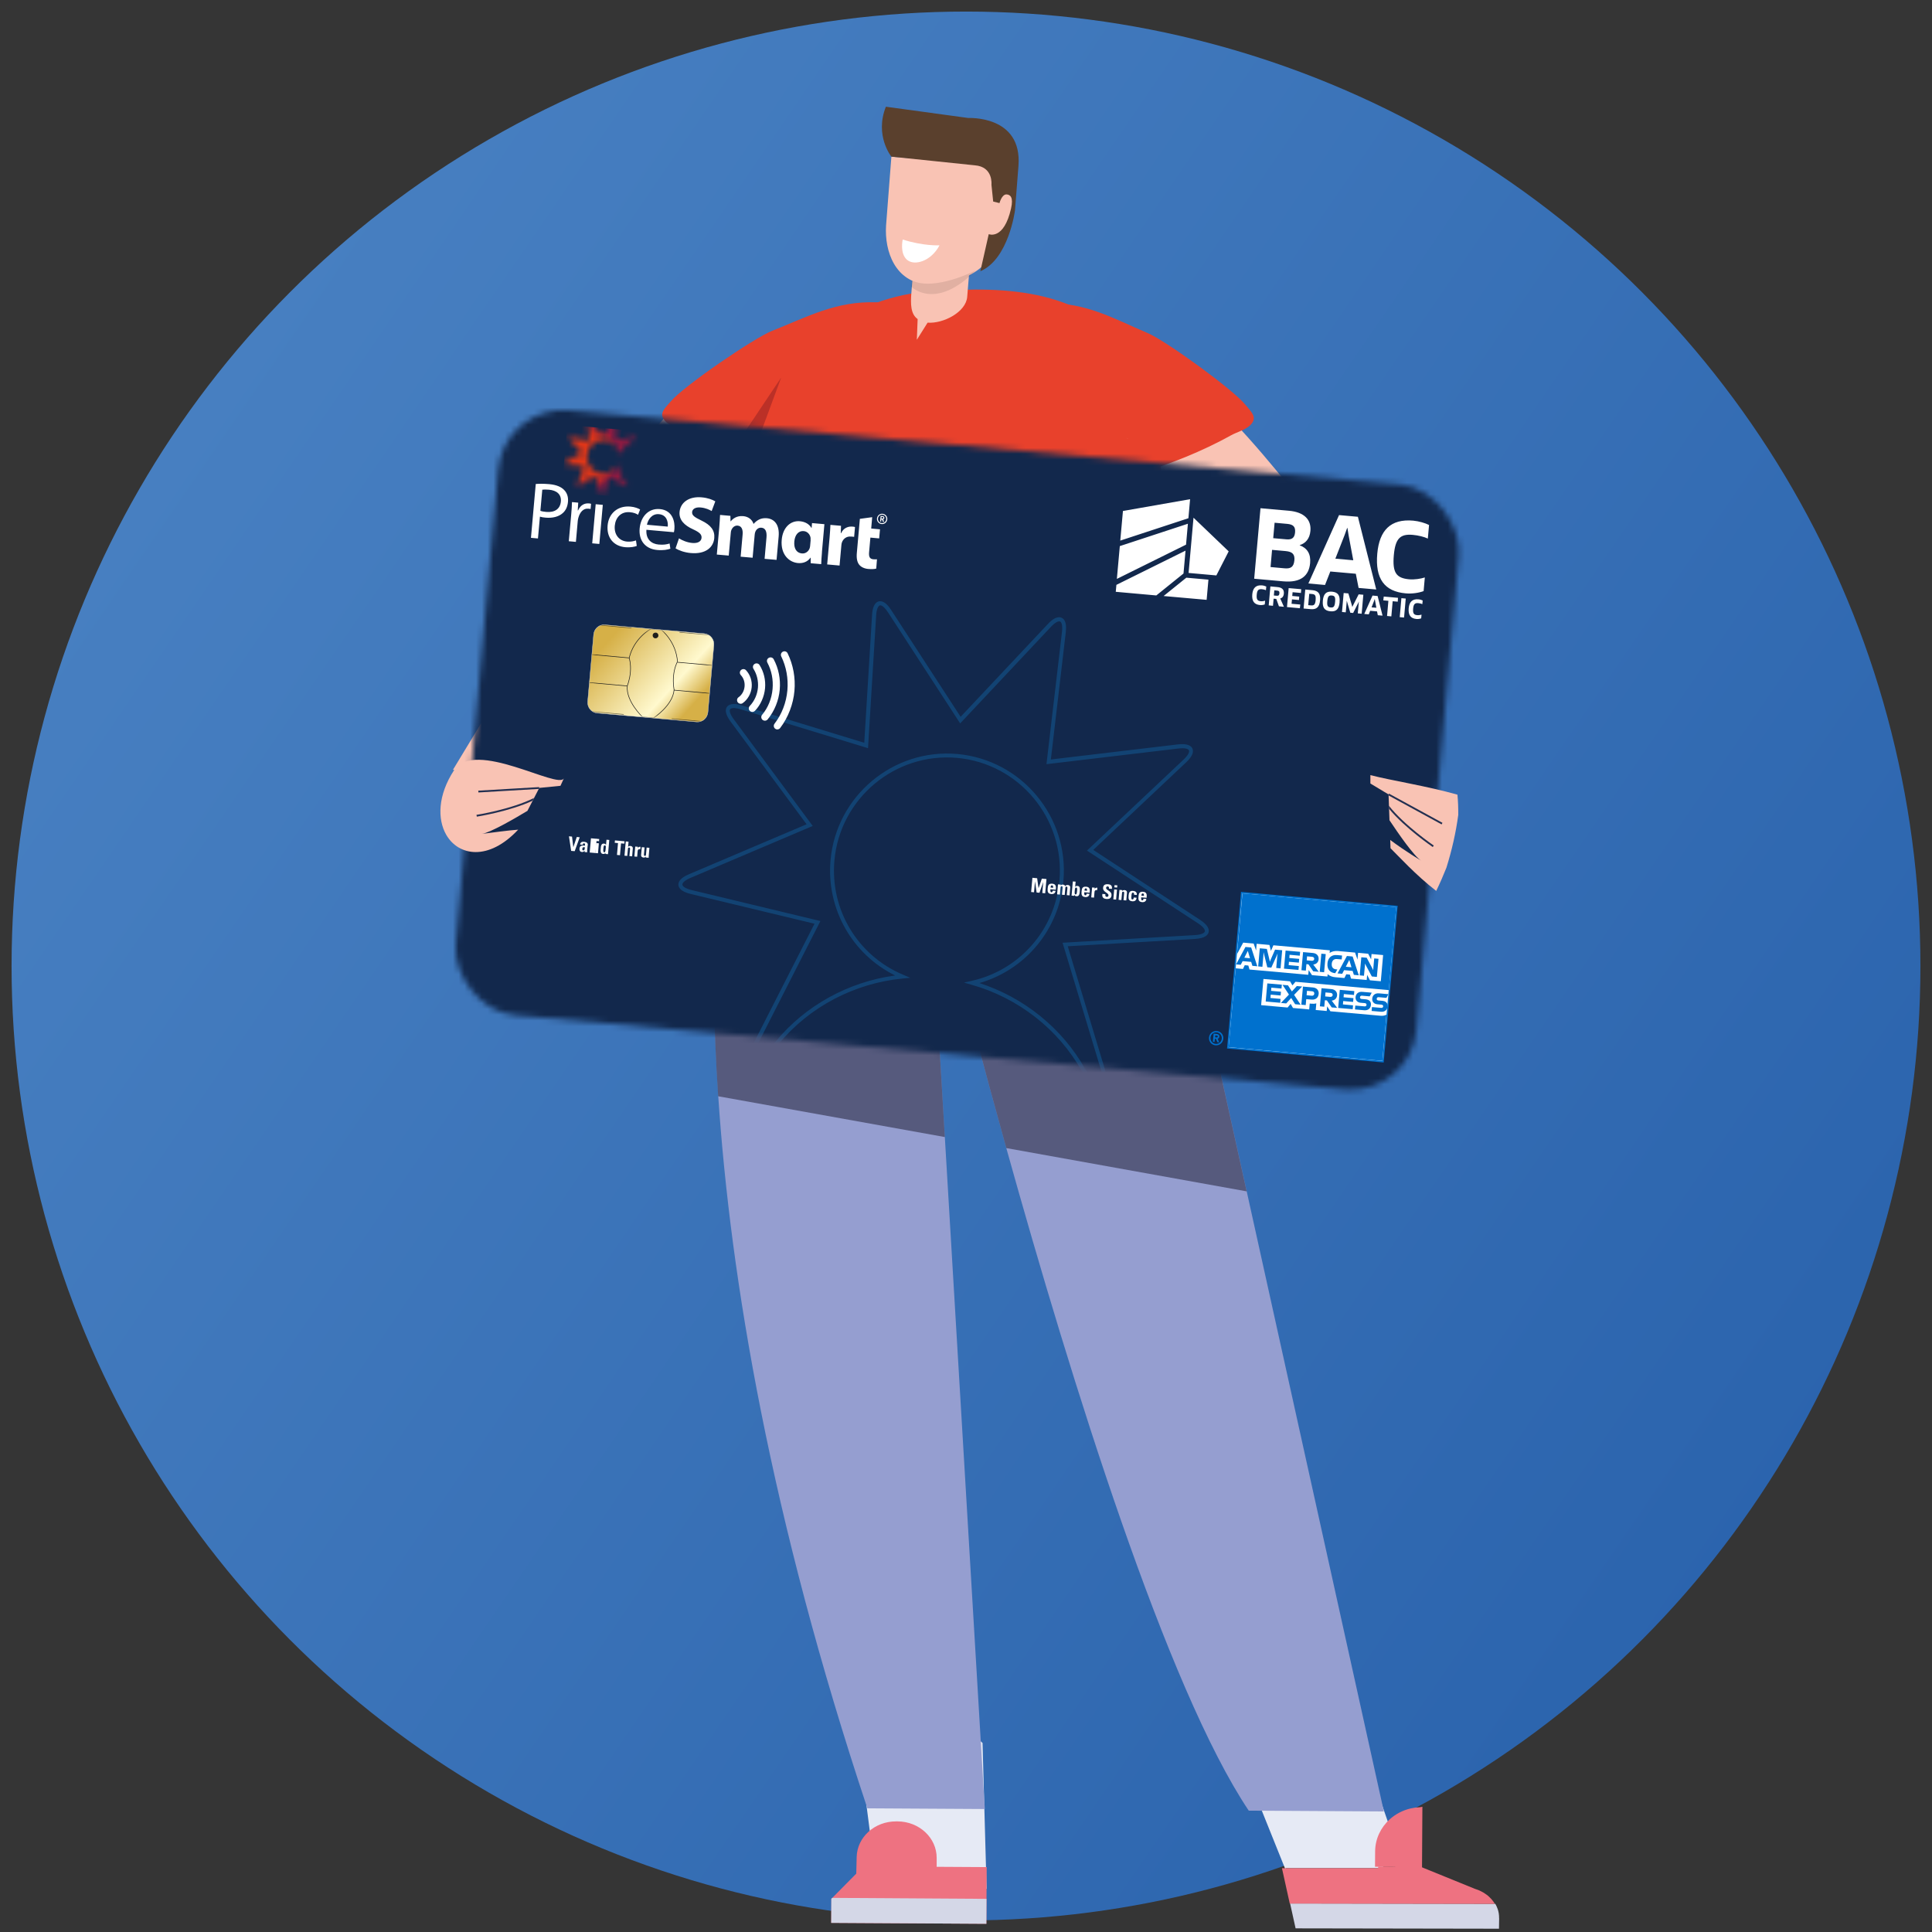 <?xml version="1.0" encoding="UTF-8" standalone="no"?>
<svg xmlns="http://www.w3.org/2000/svg" xmlns:xlink="http://www.w3.org/1999/xlink" height="334" version="1.1" viewBox="0 0 334 334" width="334">
      
  <rect x="0" y="0" width="334" height="334" fill="#333333" stroke="none"/>
      
  <title>Beneficios - TC NI</title>
      
  <defs>
            
    <linearGradient id="linearGradient-1" x1="100%" x2="0%" y1="82.052%" y2="13.57%">
                  
      <stop offset="0%" stop-color="#2962AC"/>
                  
      <stop offset="100%" stop-color="#4A82C3"/>
              
    </linearGradient>
            
    <rect height="104.98" id="path-2" rx="11.3" width="166.73" x="4.336" y="7.203"/>
            
    <path d="M9.213,0.54 L6.993,2.91 L5.223,0.19 C5.143,0.07 5.063,0 5.003,0 C4.913,0 4.853,0.09 4.843,0.29 L4.643,3.55 L1.523,2.6 C1.183,2.5 1.083,2.64 1.293,2.92 L3.233,5.54 L0.233,6.81 C-0.087,6.95 -0.077,7.12 0.263,7.21 L3.423,7.97 C3.423,7.97 1.953,10.85 1.943,10.87 C1.693,11.35 2.213,11.22 2.423,10.97 C3.193,10.04 4.343,9.45 5.543,9.33 C4.423,8.86 3.683,7.7 3.803,6.43 C3.943,4.85 5.343,3.68 6.913,3.82 C8.493,3.96 9.653,5.36 9.513,6.94 C9.403,8.22 8.473,9.22 7.283,9.49 C8.443,9.82 9.473,10.61 10.063,11.66 C10.223,11.94 10.703,12.17 10.553,11.65 C10.553,11.63 9.613,8.53 9.613,8.53 L12.853,8.34 C13.203,8.32 13.253,8.15 12.953,7.96 L10.233,6.18 L12.603,3.95 C12.853,3.71 12.783,3.55 12.433,3.59 L9.193,3.97 L9.573,0.73 C9.593,0.53 9.553,0.42 9.463,0.41 C9.403,0.41 9.313,0.45 9.213,0.56" id="path-4"/>
            
    <radialGradient cx="55.653%" cy="23.536%" fx="55.653%" fy="23.536%" gradientTransform="translate(0.557,0.235),scale(1,0.866),rotate(-90),translate(-0.557,-0.235)" id="radialGradient-6" r="52.847%">
                  
      <stop offset="0%" stop-color="#E53716"/>
                  
      <stop offset="0%" stop-color="#E53716"/>
                  
      <stop offset="43%" stop-color="#E23617"/>
                  
      <stop offset="61%" stop-color="#DB331A"/>
                  
      <stop offset="74%" stop-color="#CF2E21"/>
                  
      <stop offset="85%" stop-color="#BD262B"/>
                  
      <stop offset="95%" stop-color="#A71D37"/>
                  
      <stop offset="100%" stop-color="#99183F"/>
                  
      <stop offset="100%" stop-color="#9A1940"/>
              
    </radialGradient>
            
    <linearGradient id="linearGradient-7" x1="87.384%" x2="11.944%" y1="75.897%" y2="23.53%">
                  
      <stop offset="0%" stop-color="#D6B047"/>
                  
      <stop offset="26%" stop-color="#FFF9CE"/>
                  
      <stop offset="100%" stop-color="#D6B047"/>
              
    </linearGradient>
            
    <path d="M20.788,15.117 C20.698,16.127 19.818,16.877 18.828,16.787 L1.638,15.257 C0.648,15.167 -0.082,14.277 0.008,13.267 L1.038,1.677 C1.128,0.667 2.008,-0.083 2.998,0.007 L20.188,1.537 C21.178,1.627 21.908,2.517 21.818,3.527 L20.788,15.117 Z" id="path-8"/>
        
  </defs>
      
  <g fill="none" fill-rule="evenodd" id="Page-1" stroke="none" stroke-width="1">
            
    <g id="Characters-of-Benefits-v2" transform="translate(-1413, -801)">
                  
      <g id="Beneficios---TC-NI" transform="translate(1413, 801)">
                        
        <rect fill="#FFFFFF" height="334" id="Rectangle-Copy-13" opacity="0.01" width="334" x="0" y="0"/>
                        
        <circle cx="167" cy="167" fill="url(#linearGradient-1)" fill-rule="nonzero" id="Oval" r="165"/>
                        
        <path d="M149.05,72.09 C149.01,72.37 148.97,72.65 148.92,72.93 C148.16,77.05 146.05,80.81 143.92,84.45 C135.27,99.21 118.43,109.21 101.27,109.91 C100.04,109.96 98.72,109.94 97.71,109.24 C95.53,107.72 96.23,104.37 97.24,101.91 C103.91,85.76 118.56,59.31 139.11,58.68 C141.01,58.62 142.93,59.1 144.52,60.16 C148.27,62.65 149.69,67.66 149.07,72.1 L149.05,72.09 Z" fill="#F9C3B4" fill-rule="nonzero" id="Path"/>
                        
        <path d="M133.53,57.18 C139.67,54.73 144.55,52.03 151.5,52.26 C152.14,52.28 152.81,52.33 153.36,52.6 C157.63,54.73 151.08,64.29 149.26,66.94 C146.04,71.63 142.03,75.9 138.5,80.42 C138.05,81 137.53,81.62 136.76,81.79 C136.16,81.92 135.55,81.75 134.99,81.57 C129.22,79.76 123.62,77.55 118.48,74.68 C117.38,74.07 115.77,73.67 114.95,72.75 C113.8,71.45 114.99,70.55 115.98,69.37 C118.16,66.78 130.28,58.47 133.53,57.17 L133.53,57.18 Z" fill="#E8412C" fill-rule="nonzero" id="Path"/>
                        
        <path d="M236.72,113.45 C236.66,114.23 236.54,115.07 236.03,115.66 C235.09,116.75 233.36,116.53 231.99,116.13 C227.41,114.79 223.2,112.42 219.14,109.91 C209.35,103.85 197.82,97.77 190.43,88.81 C190.43,88.81 190.43,88.81 190.43,88.81 C189.66,87.88 188.94,86.92 188.27,85.92 L188.27,85.92 C185.62,81.98 183.76,77.5 183.12,72.3 C182.57,67.85 184,62.86 187.69,60.42 C193.26,56.7 201.06,61.43 208.08,67.81 C208.15,67.88 208.22,67.94 208.29,68.01 C208.78,68.46 209.26,68.91 209.74,69.37 C214.01,73.46 217.88,77.99 220.64,81.32 C221.05,81.81 221.43,82.28 221.79,82.72 C222.31,83.35 222.77,83.92 223.17,84.4 C223.96,85.36 224.76,86.33 225.54,87.32 C225.9,87.77 226.26,88.23 226.62,88.69 C227.44,89.75 228.25,90.83 229.03,91.92 C233.68,98.47 237.28,105.64 236.72,113.46 L236.72,113.45 Z" fill="#F9C3B4" fill-rule="nonzero" id="Path"/>
                        
        <path d="M143.96,102.22 C145.04,102.44 146.14,102.59 147.19,102.7 C153.38,103.34 159.64,103.75 165.8,103.34 C167.02,103.26 168.25,103.15 169.47,102.99 C172.12,102.66 176.16,102.05 179.88,100.91 C179.2,95.95 175.89,91.51 171.56,88.95 C167.1,86.31 161.69,85.53 156.55,86.15 C154.19,86.44 151.77,87.04 149.92,88.54 C147.06,90.86 145.39,98.13 143.96,102.23 L143.96,102.22 Z" fill="#36324C" fill-rule="nonzero" id="Path"/>
                        
        <path d="M199.61,71.33 C199.01,67.92 198.02,64.64 196.12,61.65 C192.63,56.19 186.64,52.79 180.43,51.28 C174.22,49.77 167.75,49.94 161.38,50.32 C146.94,51.17 136.32,60.25 130.44,73.23 C127.48,79.75 125.94,86.71 124.8,93.75 C123.74,100.32 122.31,105.77 122.86,112.68 C123.09,115.55 123.56,118.59 125.45,120.76 C127.66,123.31 131.25,124.06 134.59,124.58 C155.49,127.83 176.99,127.9 197.91,124.88 C199.38,124.67 200.95,124.39 202.03,123.35 C203.34,122.09 203.57,120.08 203.68,118.24 C204.3,107.8 203.33,97.28 201.45,87.02 C200.52,81.94 200.51,76.5 199.6,71.34 L199.61,71.33 Z" fill="#E8412C" fill-rule="nonzero" id="Path"/>
                        
        <path d="M198.38,57.57 C192.44,55.04 187.73,52.28 180.97,52.43 C180.34,52.44 179.69,52.48 179.16,52.75 C174.98,54.83 181.23,64.47 182.97,67.14 C186.05,71.87 189.89,76.19 193.27,80.75 C193.7,81.33 194.2,81.96 194.94,82.14 C195.52,82.28 196.11,82.12 196.67,81.95 C202.3,80.21 207.78,78.06 212.81,75.26 C213.89,74.66 215.46,74.29 216.27,73.37 C217.41,72.08 216.27,71.17 215.31,69.98 C213.22,67.37 201.54,58.9 198.39,57.57 L198.38,57.57 Z" fill="#E8412C" fill-rule="nonzero" id="Path"/>
                        
        <path d="M194.73,75.71 C194.83,75.74 194.93,75.79 195.03,75.82 C194.99,75.82 194.96,75.81 194.93,75.8 C194.86,75.77 194.8,75.74 194.74,75.71 L194.73,75.71 Z" fill="#F9C3B4" fill-rule="nonzero" id="Path"/>
                        
        <path d="M233.5,296.38 L211.82,297.29 L222.91,324.9 C222.91,324.9 222.98,324.92 223.02,324.93 L222.26,322.96 L238.92,322.96 C239.07,322.76 239.23,322.57 239.4,322.38 L239.48,318.54 C239.5,317.67 241.26,321.93 242.27,321.7 L233.51,296.38 L233.5,296.38 Z" fill="#E6EAF5" fill-rule="nonzero" id="Path"/>
                        
        <path d="M259.16,331.62 C259.16,331.49 259.16,331.36 259.15,331.23 C259.15,331.19 259.15,331.15 259.14,331.11 C259.14,331.02 259.12,330.93 259.11,330.84 C259.11,330.8 259.1,330.76 259.09,330.71 C259.07,330.62 259.05,330.52 259.03,330.43 C259.03,330.4 259.02,330.37 259.01,330.34 C258.98,330.22 258.94,330.1 258.9,329.99 C258.89,329.95 258.87,329.91 258.85,329.87 C258.82,329.79 258.79,329.72 258.76,329.64 C258.74,329.59 258.71,329.54 258.69,329.49 C258.66,329.43 258.63,329.37 258.6,329.31 C258.57,329.26 258.54,329.2 258.51,329.15 C258.51,329.15 258.51,329.14 258.5,329.13 L223.03,329.07 L223.98,333.37 L259.14,333.43 L259.17,331.61 L259.16,331.62 Z" fill="#D4D7E7" fill-rule="nonzero" id="Path"/>
                        
        <path d="M237.81,322.96 L238.25,322.96 C238.25,322.96 238.25,322.69 238.25,322.69 L245.64,322.74 L254.98,326.54 C255.16,326.59 255.33,326.66 255.5,326.72 C255.56,326.74 255.61,326.77 255.67,326.79 C255.78,326.84 255.89,326.88 255.99,326.94 C256.05,326.97 256.11,327 256.17,327.03 C256.27,327.08 256.37,327.14 256.46,327.19 C256.51,327.22 256.57,327.25 256.62,327.29 C256.73,327.36 256.84,327.44 256.95,327.52 C256.98,327.54 257.01,327.56 257.04,327.58 C257.18,327.68 257.31,327.79 257.43,327.91 C257.45,327.93 257.47,327.95 257.49,327.97 C257.59,328.07 257.69,328.17 257.79,328.27 C257.82,328.3 257.85,328.33 257.87,328.36 C257.96,328.46 258.04,328.56 258.11,328.66 C258.13,328.69 258.16,328.72 258.18,328.75 C258.26,328.86 258.34,328.98 258.41,329.1 C258.41,329.11 258.43,329.13 258.44,329.14 L222.97,329.08 L222.97,329.08 L221.62,322.97 L221.95,322.97 C221.95,322.97 237.77,322.97 237.77,322.97 L237.81,322.96 Z" fill="#EE7281" fill-rule="nonzero" id="Path"/>
                        
        <path d="M245.89,312.35 C245.89,312.35 245.68,312.42 245.44,312.43 C244.9,312.45 244.38,312.52 243.87,312.64 C242.49,312.96 241.25,313.62 240.25,314.52 C238.71,315.92 237.75,317.88 237.73,320.04 L237.71,322.72 L241.21,322.74 L240.26,325.34 L245.82,325.37 L245.9,312.32 L245.9,312.35 L245.89,312.35 Z" fill="#EE7281" fill-rule="nonzero" id="Path"/>
                        
        <polygon fill="#E6EAF5" fill-rule="nonzero" id="Path" points="145.64 279.84 151.71 326.97 170.56 326.52 169.86 301.32"/>
                        
        <path d="M170.58,322.79 L170.52,332.58 L143.7,332.42 L143.73,328.26 L143.89,328.1 L148.03,323.91 L148.1,321.02 C148.19,317.59 151.22,314.86 154.92,314.88 L155.18,314.88 C158.93,314.9 161.95,317.74 161.93,321.21 L161.93,322.73 C161.93,322.73 170.58,322.78 170.58,322.78 L170.58,322.79 Z" fill="#EE7281" fill-rule="nonzero" id="Path"/>
                        
        <polygon fill="#D4D7E7" fill-rule="nonzero" id="Path" points="170.54 328.27 170.52 332.58 143.7 332.42 143.72 328.26 143.88 328.1"/>
                        
        <path d="M239.22,313.16 L215.88,313.02 C201.75,291.92 185.28,239.06 173.97,198.49 C165.83,169.28 160.36,146.45 160.36,146.45 L163.34,196.57 L170.25,312.74 L149.95,312.62 C133.17,262.2 126.28,221.07 124.17,189.53 C122.54,165.32 123.73,146.76 125.41,133.97 L188.52,127.94 L200.77,139.24 L215.53,205.97 L239.24,313.17 L239.22,313.16 Z" fill="#959ED0" fill-rule="nonzero" id="Path"/>
                        
        <polygon fill="#36324C" fill-rule="nonzero" id="Path" points="160.36 146.45 168.84 134.79 168.58 178.64"/>
                        
        <g fill="#181629" fill-rule="nonzero" id="Group" opacity="0.5" transform="translate(123.384, 127.93)">
                              
          <path d="M50.586,70.56 C42.446,41.35 36.976,18.52 36.976,18.52 L39.956,68.64 L0.776,61.59 C-0.854,37.38 0.336,18.82 2.016,6.03 L65.126,0 L77.376,11.3 L92.136,78.03 L50.596,70.55 L50.586,70.56 Z" id="Path"/>
                          
        </g>
                        
        <polygon fill="#BB3027" fill-rule="nonzero" id="Path" points="126.27 78.4 135.05 65.27 124.76 93.12"/>
                        
        <path d="M154.11,27.1 L175.22,28.73 L175.16,35.94 C173.15,46.63 165.67,49.58 160.23,49.16 C154.8,48.74 152.89,43.52 153.18,38.99 L154.1,27.1 L154.11,27.1 Z" fill="#F9C3B4" fill-rule="nonzero" id="Path"/>
                        
        <path d="M158.27,41.73 L167.93,42.48 L167.21,51.31 C167,53.98 163.02,55.99 160.36,55.78 L158.5,58.74 L158.64,55.16 C157.42,54.29 157.4,52.57 157.56,50.57 L158.28,41.74 L158.27,41.73 Z" fill="#F9C3B4" fill-rule="nonzero" id="Path"/>
                        
        <path d="M167.34,20.4 C167.34,20.4 176.75,19.86 176.07,28.66 L175.47,36.36 C175.47,36.36 174.39,44.8 169.48,46.89 L170.93,40.48 C170.93,40.48 173.54,41.59 174.79,36.03 C175.23,34.08 174.65,33.66 174.03,33.61 C173.19,33.55 172.79,35.11 172.79,35.11 L171.7,34.84 L171.4,31.94 C171.4,31.94 171.75,28.83 168.53,28.58 L154.1,27.08 C154.1,27.08 151.16,23.45 153.15,18.45 L167.33,20.39 L167.34,20.4 Z" fill="#5A402D" fill-rule="nonzero" id="Path"/>
                        
        <path d="M168.67,46.76 C161.68,53.84 157.53,49.55 157.53,49.55 L157.66,48.5 C161.64,50.38 168.66,46.76 168.66,46.76 L168.67,46.76 Z" fill="#010101" fill-rule="nonzero" id="Path" opacity="0.1"/>
                        
        <path d="M162.42,42.41 C162.42,42.41 159.68,42.57 156.06,41.41 C156.06,41.41 155.51,43.8 156.81,44.92 C158.12,46.03 161,45.13 162.42,42.41 Z" fill="#FFFFFF" fill-rule="nonzero" id="Path"/>
                        
        <polygon fill="#F9C3B4" fill-rule="nonzero" id="Path" points="78.3 133.09 86.32 119.85 84.55 133.33"/>
                        
        <g id="Clipped" transform="translate(77.785, 69.934)">
                              
          <mask fill="white" id="mask-3">
                                    
            <use transform="translate(87.701, 59.693) rotate(5.1) translate(-87.701, -59.693) " xlink:href="#path-2"/>
                                
          </mask>
                              
          <g id="Rectangle" transform="translate(87.701, 59.693) rotate(5.1) translate(-87.701, -59.693) "/>
                              
          <g id="Group" mask="url(#mask-3)">
                                    
            <g transform="translate(-2.857, -2.979)">
                                          
              <rect fill="#12284C" fill-rule="nonzero" height="172.1" id="Rectangle" stroke="none" transform="translate(90.627, 62.745) rotate(-84.9) translate(-90.627, -62.745) " width="110.63" x="35.312" y="-23.305"/>
                                          
              <rect fill="none" height="26.69" id="Rectangle" stroke="#0071CE" stroke-width="0.5" transform="translate(151.951, 101.978) rotate(5.1) translate(-151.951, -101.978) " width="26.69" x="138.606" y="88.633"/>
                                          
              <g fill="none" fill-rule="evenodd" id="PANTONE" stroke="none" stroke-width="1" transform="translate(134.078, 87.494)">
                                                
                <rect fill="#FFFFFF" fill-rule="nonzero" height="26.69" id="Rectangle" transform="translate(17.874, 14.484) rotate(5.1) translate(-17.874, -14.484) " width="26.69" x="4.529" y="1.139"/>
                                                
                <path d="M1.145,26.02 C1.695,26.07 2.165,25.66 2.215,25.11 C2.265,24.56 1.875,24.07 1.325,24.02 C0.775,23.97 0.305,24.38 0.255,24.93 C0.205,25.48 0.595,25.97 1.155,26.02 L1.155,26.02 L1.145,26.02 Z M1.125,26.26 C0.435,26.2 -0.055,25.61 0.005,24.92 C0.065,24.23 0.655,23.73 1.355,23.79 C2.055,23.85 2.535,24.44 2.475,25.13 C2.415,25.82 1.825,26.32 1.135,26.26 L1.125,26.26 Z M1.775,25.76 L1.455,25.73 L1.455,25.7 C1.455,25.7 1.205,25.15 1.205,25.15 L1.015,25.13 L0.965,25.68 L0.675,25.65 L0.805,24.24 L1.315,24.29 C1.645,24.32 1.825,24.5 1.795,24.76 C1.775,24.95 1.675,25.08 1.495,25.13 L1.765,25.76 L1.775,25.76 Z M1.045,24.88 L1.265,24.9 C1.475,24.92 1.515,24.84 1.525,24.75 C1.525,24.66 1.505,24.58 1.295,24.56 L1.085,24.54 L1.055,24.88 L1.045,24.88 Z" fill="#0071CE" fill-rule="nonzero" id="Shape"/>
                                                
                <path d="M20.995,20.39 L20.425,19.52 L20.355,20.33 L18.455,20.16 L18.555,19.02 C18.305,19.08 18.025,19.1 17.715,19.07 L17.415,19.04 L17.325,20.06 L14.525,19.81 L14.115,19.1 L13.595,19.73 L9.015,19.32 L9.415,14.79 L13.385,15.14 L14.015,15.2 L14.425,15.9 L14.955,15.28 L31.085,16.72 L32.365,2.37 L5.785,0 L4.845,10.5 L5.915,8.51 L7.725,8.67 L8.145,9.88 L8.245,8.71 L10.455,8.91 L10.705,9.94 L11.135,8.97 L20.895,9.84 L20.855,10.29 C21.255,10.02 21.755,9.92 22.285,9.96 L25.255,10.23 L25.675,11.44 L25.775,10.27 L27.525,10.43 L28.025,11.4 L28.105,10.48 L30.105,10.66 L29.705,15.19 L27.825,15.02 L27.345,14.09 L27.265,14.97 L24.555,14.73 L24.355,14.04 L23.735,13.98 L23.415,14.63 L21.825,14.49 C21.385,14.45 20.895,14.31 20.515,13.96 L20.475,14.37 L17.805,14.13 L17.235,13.26 L17.165,14.07 L7.005,13.16 L6.805,12.47 L6.185,12.41 L5.875,13.06 L4.615,12.95 L3.395,26.58 L29.975,28.95 L30.685,20.97 C30.395,21.12 30.035,21.19 29.655,21.15 L20.985,20.38 L20.985,20.38 L20.995,20.39 Z" fill="#0071CE" fill-rule="nonzero" id="Path"/>
                                                
                <path d="M31.005,17.44 L31.005,17.42 C31.005,17.42 31.005,17.42 31.005,17.42 L29.395,17.28 C28.715,17.22 28.285,17.6 28.225,18.16 C28.165,18.72 28.525,19.12 29.115,19.17 L29.835,19.23 C30.015,19.25 30.135,19.37 30.115,19.54 C30.095,19.71 29.965,19.81 29.785,19.79 L28.175,19.65 L28.115,20.32 L29.705,20.46 C30.225,20.51 30.605,20.29 30.775,19.92 C30.825,19.81 30.865,19.69 30.875,19.56 C30.885,19.42 30.875,19.29 30.845,19.17 C30.745,18.83 30.445,18.61 29.985,18.57 L29.265,18.51 C29.085,18.49 28.975,18.37 28.995,18.2 C29.015,18.03 29.145,17.93 29.325,17.94 L30.675,18.06 L31.015,17.44 L31.015,17.44 L31.005,17.44 Z M26.105,17.94 C26.125,17.77 26.255,17.67 26.435,17.68 L27.785,17.8 L28.135,17.16 L26.515,17.02 C25.835,16.96 25.405,17.34 25.345,17.9 C25.285,18.46 25.645,18.86 26.235,18.91 L26.955,18.97 C27.135,18.99 27.255,19.11 27.235,19.28 C27.215,19.45 27.085,19.55 26.905,19.53 L25.295,19.39 L25.235,20.06 L26.825,20.2 C27.505,20.26 27.935,19.89 27.995,19.3 C28.055,18.71 27.715,18.37 27.095,18.31 L26.375,18.25 C26.195,18.23 26.085,18.11 26.105,17.94 L26.105,17.94 Z M22.335,19.8 L24.845,20.02 L24.905,19.35 L23.155,19.19 L23.205,18.61 L24.915,18.76 L24.975,18.11 L23.265,17.96 L23.315,17.4 L25.065,17.56 L25.125,16.89 L22.615,16.67 L22.335,19.8 L22.335,19.8 L22.335,19.8 Z M22.155,19.78 L21.215,18.54 C21.755,18.48 22.105,18.13 22.145,17.63 C22.195,17.04 21.815,16.6 21.155,16.54 L19.455,16.39 L19.175,19.52 L19.935,19.59 L20.035,18.47 L20.385,18.5 L21.215,19.71 L22.155,19.79 L22.155,19.79 L22.155,19.78 Z M20.965,17.89 L20.085,17.81 L20.145,17.12 L21.025,17.2 C21.285,17.22 21.405,17.4 21.385,17.58 C21.365,17.76 21.215,17.91 20.965,17.89 L20.965,17.89 Z M18.965,17.4 C19.025,16.78 18.645,16.32 17.975,16.26 L16.245,16.11 L15.965,19.24 L16.725,19.31 L16.815,18.28 L17.755,18.36 C18.435,18.42 18.905,18.01 18.955,17.41 L18.955,17.41 L18.965,17.4 Z M18.205,17.34 C18.185,17.55 18.035,17.71 17.775,17.69 L16.875,17.61 L16.945,16.84 L17.845,16.92 C18.105,16.94 18.225,17.13 18.205,17.34 L18.205,17.34 L18.205,17.34 Z M15.835,19.23 L14.715,17.54 L16.105,16.1 L15.185,16.02 L14.335,16.95 L13.655,15.89 L12.715,15.81 L13.825,17.49 L12.435,18.94 L13.355,19.02 L14.215,18.08 L14.895,19.16 L15.835,19.24 L15.835,19.24 L15.835,19.23 Z M9.805,18.69 L12.315,18.91 L12.375,18.24 L10.625,18.08 L10.675,17.5 L12.385,17.65 L12.445,17 L10.735,16.85 L10.785,16.29 L12.535,16.45 L12.595,15.78 L10.085,15.56 L9.805,18.69 L9.805,18.69 L9.805,18.69 Z" fill="#0071CE" fill-rule="nonzero" id="Shape"/>
                                                
                <path d="M29.025,14.44 L29.305,11.31 L28.565,11.24 L28.415,12.9 L28.395,13.28 L28.395,13.28 C28.395,13.28 28.215,12.91 28.215,12.91 L27.265,11.12 L26.335,11.04 L26.055,14.17 L26.795,14.24 L26.955,12.5 L26.975,12.13 L26.975,12.13 C26.975,12.13 27.155,12.49 27.155,12.49 L28.155,14.36 L29.035,14.44 L29.035,14.44 L29.025,14.44 Z M25.045,14.08 L25.895,14.16 L24.835,10.91 L23.845,10.82 L22.225,13.83 L23.035,13.9 L23.355,13.27 L24.835,13.4 L25.045,14.08 L25.045,14.08 Z M24.645,12.77 L23.655,12.68 L24.015,11.97 L24.255,11.5 L24.255,11.5 C24.255,11.5 24.405,12.01 24.405,12.01 L24.635,12.77 L24.635,12.77 L24.645,12.77 Z M22.125,11.35 L22.945,11.42 L23.005,10.74 L22.125,10.66 C21.155,10.57 20.565,11.18 20.485,12.07 L20.485,12.12 C20.395,13.06 20.885,13.7 21.785,13.79 L21.825,13.79 C21.825,13.79 22.195,13.15 22.195,13.15 L21.965,13.13 C21.455,13.08 21.175,12.74 21.225,12.18 L21.225,12.14 C21.275,11.64 21.575,11.3 22.115,11.35 L22.115,11.35 L22.125,11.35 Z M19.145,13.56 L19.905,13.63 L20.045,12.06 L20.185,10.49 L19.425,10.42 L19.285,11.99 L19.145,13.56 L19.145,13.56 Z M18.965,13.54 L18.025,12.3 C18.565,12.24 18.915,11.89 18.955,11.39 C19.005,10.8 18.625,10.36 17.965,10.3 L16.265,10.15 L15.985,13.28 L16.745,13.35 L16.845,12.23 L17.195,12.26 L18.025,13.47 L18.965,13.55 L18.965,13.55 L18.965,13.54 Z M17.775,11.65 L16.895,11.57 L16.955,10.88 L17.835,10.96 C18.095,10.98 18.215,11.16 18.195,11.34 C18.175,11.52 18.025,11.67 17.775,11.65 L17.775,11.65 Z M12.965,13.01 L15.475,13.23 L15.535,12.56 L13.775,12.4 L13.825,11.82 L15.535,11.97 L15.595,11.32 L13.885,11.17 L13.935,10.61 L15.695,10.77 L15.755,10.1 L13.245,9.88 L12.965,13.01 L12.965,13.01 L12.965,13.01 Z M11.645,12.89 L12.375,12.96 L12.655,9.83 L11.425,9.72 L10.655,11.48 L10.525,11.82 L10.525,11.82 C10.525,11.82 10.455,11.47 10.455,11.47 L10.005,9.6 L8.785,9.49 L8.505,12.62 L9.235,12.69 L9.415,10.64 L9.445,10.16 L9.445,10.16 C9.445,10.16 9.555,10.65 9.555,10.65 L10.085,12.77 L10.775,12.83 L11.675,10.84 L11.865,10.38 L11.865,10.38 C11.865,10.38 11.805,10.86 11.805,10.86 L11.625,12.91 L11.625,12.91 L11.645,12.89 Z M7.505,12.52 L8.355,12.6 L7.295,9.35 L6.305,9.26 L4.685,12.27 L5.495,12.34 L5.815,11.71 L7.295,11.84 L7.505,12.52 L7.505,12.52 Z M7.105,11.21 L6.115,11.12 L6.475,10.41 L6.715,9.94 L6.715,9.94 C6.715,9.94 6.865,10.45 6.865,10.45 L7.095,11.21 L7.095,11.21 L7.105,11.21 Z" fill="#0071CE" fill-rule="nonzero" id="Shape"/>
                                            
              </g>
                                          
              <path d="M115.023,120.374 C113.993,120.284 112.663,119.234 112.043,118.124 C108.013,110.964 101.083,105.554 93.023,103.284 L91.723,102.914 L93.043,102.614 C101.363,100.744 107.463,93.774 108.223,85.274 C109.183,74.544 101.233,65.034 90.513,64.064 C79.783,63.124 70.283,71.084 69.323,81.804 C68.563,90.304 73.333,98.244 81.193,101.554 L82.433,102.084 L81.093,102.214 C72.763,103.024 64.983,107.124 59.743,113.454 C58.763,114.644 56.763,115.564 55.833,114.944 C55.403,114.664 55.053,113.994 55.853,112.414 C55.923,112.274 64.463,95.504 65.883,92.734 L44.453,87.584 C42.793,87.184 42.393,86.524 42.353,86.044 C42.313,85.564 42.593,84.854 44.173,84.184 L64.513,75.544 L51.363,57.774 C50.353,56.394 50.463,55.644 50.743,55.254 C51.023,54.864 51.693,54.494 53.323,54.994 L74.483,61.454 L75.833,39.344 C75.893,38.304 76.143,37.594 76.563,37.234 C76.783,37.044 77.053,36.954 77.333,36.984 C77.913,37.044 78.523,37.544 79.123,38.484 L91.143,56.964 L106.243,40.904 C107.003,40.084 107.693,39.704 108.273,39.754 C108.553,39.784 108.803,39.914 108.983,40.134 C109.333,40.564 109.443,41.304 109.323,42.344 L106.743,64.344 L128.713,61.734 C130.413,61.534 131.013,62.014 131.213,62.444 C131.413,62.884 131.393,63.644 130.153,64.814 L114.073,79.974 L132.553,92.074 C133.983,93.014 134.133,93.764 134.013,94.224 C133.893,94.684 133.383,95.264 131.673,95.364 L109.663,96.634 C110.563,99.614 115.993,117.594 116.043,117.784 C116.553,119.484 116.093,120.084 115.613,120.284 C115.433,120.364 115.223,120.384 115.003,120.364 L115.023,120.374 Z M52.173,55.454 C51.683,55.414 51.403,55.514 51.303,55.654 C51.143,55.874 51.223,56.444 51.913,57.374 L65.573,75.834 L44.443,84.814 C43.373,85.264 43.013,85.714 43.043,85.984 C43.063,86.254 43.493,86.634 44.623,86.914 L66.903,92.274 L66.703,92.664 C66.703,92.664 56.553,112.584 56.483,112.734 C56.043,113.584 55.953,114.204 56.223,114.384 C56.733,114.714 58.373,114.064 59.233,113.024 C64.323,106.864 71.773,102.774 79.823,101.684 C72.363,97.994 67.913,90.134 68.653,81.754 C69.643,70.654 79.483,62.414 90.583,63.394 C101.683,64.404 109.903,74.244 108.913,85.354 C108.163,93.734 102.393,100.684 94.393,102.994 C102.123,105.494 108.723,110.844 112.643,117.804 C113.303,118.984 114.803,119.904 115.363,119.674 C115.663,119.544 115.683,118.924 115.403,118.004 C115.353,117.844 109.153,97.314 108.893,96.444 L108.763,96.024 L131.643,94.704 C132.803,94.634 133.293,94.334 133.363,94.074 C133.433,93.814 133.163,93.304 132.193,92.674 L112.983,80.094 L129.703,64.344 C130.543,63.544 130.723,63.004 130.613,62.764 C130.503,62.514 129.963,62.304 128.813,62.444 L105.983,65.154 L108.663,42.294 C108.793,41.144 108.573,40.724 108.473,40.594 C108.403,40.514 108.333,40.474 108.233,40.464 C108.073,40.454 107.603,40.514 106.763,41.404 L106.763,41.404 C106.763,41.404 91.063,58.104 91.063,58.104 L78.573,38.884 C78.113,38.174 77.633,37.734 77.293,37.694 C77.193,37.694 77.113,37.714 77.033,37.784 C76.913,37.894 76.613,38.264 76.543,39.414 L75.133,62.384 L53.143,55.674 C52.763,55.554 52.443,55.494 52.183,55.474 L52.173,55.454 Z" fill="#124373" fill-rule="nonzero" id="Shape" stroke="none"/>
                                          
              <path d="M131.403,22.544 L137.483,28.364 L135.353,32.524 L130.553,32.094 L131.403,22.544 L131.403,22.544 Z M151.563,30.384 C151.363,32.574 149.963,33.824 146.903,33.544 L141.893,33.094 L142.983,20.904 L147.923,21.344 C150.563,21.584 151.783,22.904 151.613,24.824 C151.493,26.184 150.773,26.974 149.763,27.284 L149.763,27.314 C151.073,27.804 151.703,28.824 151.563,30.364 M145.183,26.084 L147.453,26.284 C148.423,26.374 148.883,26.024 148.963,25.064 C149.043,24.104 148.643,23.714 147.623,23.614 L145.423,23.414 L145.183,26.074 L145.183,26.084 Z M148.843,29.904 C148.933,28.884 148.523,28.424 147.333,28.314 L144.983,28.104 L144.723,31.074 L147.133,31.294 C148.223,31.394 148.733,31.054 148.843,29.904 M154.143,34.174 L151.263,33.914 L156.563,22.094 L159.823,22.384 L162.993,34.954 L159.943,34.684 L159.463,32.234 L155.053,31.844 L154.143,34.164 L154.143,34.174 Z M155.923,29.624 L159.023,29.904 L158.223,25.634 L158.013,24.324 L157.963,24.324 C157.963,24.324 157.513,25.574 157.513,25.574 L155.923,29.634 L155.923,29.624 Z M168.693,33.194 C166.473,32.994 165.763,32.074 166.033,29.024 C166.293,26.144 167.123,25.314 169.333,25.514 C170.243,25.594 171.303,25.854 171.913,26.154 L172.123,23.804 C171.453,23.464 170.363,23.144 169.393,23.054 C165.503,22.704 163.533,24.704 163.173,28.754 C162.783,33.094 164.413,35.304 168.093,35.624 C169.163,35.724 170.353,35.544 171.183,35.234 L171.393,32.874 C170.683,33.104 169.593,33.274 168.703,33.194 M169.373,38.264 C169.443,37.484 169.673,37.264 170.263,37.314 C170.513,37.334 170.793,37.404 170.963,37.484 L171.023,36.854 C170.843,36.764 170.543,36.674 170.283,36.654 C169.233,36.564 168.703,37.104 168.603,38.194 C168.503,39.364 168.933,39.964 169.933,40.054 C170.223,40.084 170.543,40.034 170.763,39.944 L170.823,39.304 C170.633,39.364 170.333,39.414 170.093,39.394 C169.493,39.344 169.303,39.094 169.373,38.264 M142.333,35.854 C142.403,35.074 142.623,34.854 143.223,34.904 C143.473,34.924 143.753,34.994 143.923,35.074 L143.983,34.444 C143.803,34.354 143.503,34.264 143.243,34.244 C142.193,34.154 141.663,34.694 141.563,35.784 C141.463,36.954 141.893,37.554 142.893,37.644 C143.183,37.674 143.503,37.624 143.723,37.534 L143.783,36.894 C143.593,36.954 143.293,37.004 143.053,36.984 C142.453,36.934 142.263,36.684 142.333,35.854 M146.393,36.504 L147.033,37.944 L146.173,37.864 L145.713,36.584 L145.253,36.544 L145.143,37.774 L144.403,37.704 L144.693,34.424 L145.893,34.534 C146.703,34.604 147.083,34.964 147.023,35.664 C146.983,36.124 146.753,36.434 146.393,36.504 M146.253,35.624 C146.283,35.294 146.173,35.174 145.843,35.144 L145.373,35.104 L145.293,35.994 L145.753,36.034 C146.083,36.064 146.223,35.974 146.253,35.624 M148.423,36.664 L149.633,36.774 L149.683,36.184 L148.473,36.074 L148.533,35.424 L149.973,35.554 L150.023,34.904 L147.853,34.714 L147.563,37.994 L149.793,38.194 L149.863,37.554 L148.353,37.424 L148.423,36.674 L148.423,36.664 Z M153.283,36.834 C153.173,38.024 152.643,38.444 151.673,38.354 L150.433,38.244 L150.723,34.964 L151.953,35.074 C152.993,35.164 153.383,35.704 153.283,36.834 M152.513,36.764 C152.583,35.984 152.413,35.784 151.893,35.734 L151.413,35.694 L151.233,37.664 L151.723,37.704 C152.223,37.744 152.443,37.604 152.523,36.764 M156.663,37.154 C156.553,38.344 156.093,38.824 155.063,38.724 C154.033,38.624 153.663,38.064 153.763,36.894 C153.863,35.724 154.343,35.234 155.363,35.334 C156.383,35.434 156.763,35.984 156.653,37.154 M155.883,37.084 C155.953,36.254 155.803,36.034 155.303,35.994 C154.803,35.954 154.613,36.134 154.533,36.964 C154.453,37.794 154.623,38.024 155.123,38.064 C155.623,38.104 155.813,37.914 155.883,37.084 M159.013,37.644 L158.863,37.964 L158.853,37.964 C158.853,37.964 158.763,37.624 158.763,37.624 L158.173,35.634 L157.363,35.564 L157.073,38.844 L157.723,38.904 L157.873,37.234 L157.903,36.884 L157.903,36.884 C157.903,36.884 157.993,37.224 157.993,37.224 L158.513,38.974 L159.003,39.014 L159.833,37.374 L159.983,37.054 L159.993,37.054 C159.993,37.054 159.953,37.414 159.953,37.414 L159.803,39.084 L160.473,39.144 L160.763,35.864 L159.953,35.794 L159.013,37.644 L159.013,37.644 Z M163.233,36.084 L164.083,39.474 L163.263,39.404 L163.133,38.744 L161.943,38.634 L161.703,39.254 L160.923,39.184 L162.353,36.004 L163.233,36.084 L163.233,36.084 Z M163.013,38.104 L162.803,36.954 L162.743,36.604 L162.733,36.604 C162.733,36.604 162.613,36.944 162.613,36.944 L162.183,38.044 L163.023,38.114 L163.013,38.104 Z M164.293,36.174 L164.213,36.834 L165.093,36.914 L164.863,39.534 L165.603,39.604 L165.833,36.984 L166.713,37.064 L166.753,36.394 L164.283,36.174 L164.293,36.174 Z M167.053,39.734 L167.803,39.804 L168.093,36.524 L167.343,36.454 L167.053,39.734 Z M130.823,19.344 L119.203,21.384 L118.743,26.504 L130.523,22.634 L130.813,19.344 L130.823,19.344 Z M130.443,23.584 L118.663,27.454 L118.153,33.124 L130.113,27.204 L130.433,23.584 L130.443,23.584 Z M126.233,36.084 L133.673,36.744 L133.983,33.254 L130.163,32.914 L126.233,36.084 Z M130.033,28.234 L118.073,34.154 L117.963,35.354 L124.973,35.984 L129.673,32.194 L130.023,28.244 L130.033,28.234 Z" fill="#FFFFFF" fill-rule="nonzero" id="Shape" stroke="none"/>
                                          
              <polygon fill="#FFFFFF" fill-rule="nonzero" id="Path" points="23.813 80.144 24.423 80.194 25.293 77.794 24.783 77.744 24.193 79.494 24.183 79.494 23.963 77.674 23.433 77.624" stroke="none"/>
                                          
              <path d="M26.183,79.514 C26.163,79.704 26.183,80.084 25.893,80.064 C25.733,80.054 25.733,79.894 25.743,79.774 C25.773,79.464 25.943,79.504 26.183,79.514 M26.683,79.214 C26.713,78.904 26.653,78.634 26.043,78.574 C25.863,78.554 25.703,78.574 25.583,78.644 C25.463,78.714 25.383,78.844 25.363,79.044 L25.833,79.084 C25.843,78.944 25.873,78.824 26.033,78.834 C26.193,78.844 26.213,78.954 26.203,79.104 L26.203,79.234 C25.743,79.184 25.303,79.174 25.253,79.744 C25.223,80.044 25.323,80.304 25.663,80.334 C25.873,80.354 26.013,80.284 26.133,80.114 L26.133,80.114 C26.133,80.114 26.133,80.344 26.133,80.344 L26.583,80.384 C26.583,80.274 26.583,80.164 26.583,80.064 L26.663,79.204 L26.683,79.214 Z" fill="#FFFFFF" fill-rule="nonzero" id="Shape" stroke="none"/>
                                          
              <rect fill="#FFFFFF" fill-rule="nonzero" height="1" id="Rectangle" stroke="none" transform="translate(27.367, 79.219) rotate(-84.9) translate(-27.367, -79.219) " width="2.47" x="26.132" y="78.979"/>
                                          
              <path d="M28.603,78.834 L28.123,78.794 L27.973,80.514 L28.453,80.554 L28.603,78.834 Z M28.153,78.434 L28.633,78.474 L28.663,78.094 L28.183,78.054 L28.153,78.434 Z" fill="#FFFFFF" fill-rule="nonzero" id="Shape" stroke="none"/>
                                          
              <path d="M29.533,80.384 C29.363,80.364 29.343,80.184 29.383,79.754 C29.413,79.414 29.433,79.174 29.643,79.194 C29.853,79.214 29.813,79.454 29.783,79.794 C29.743,80.224 29.693,80.404 29.533,80.394 M30.183,80.714 L30.403,78.254 L29.923,78.214 L29.843,79.114 L29.843,79.114 C29.753,78.954 29.643,78.894 29.473,78.884 C28.993,78.844 28.953,79.374 28.923,79.724 C28.893,80.074 28.823,80.624 29.323,80.674 C29.503,80.694 29.643,80.644 29.753,80.484 L29.753,80.484 C29.753,80.484 29.733,80.674 29.733,80.674 L30.193,80.714 L30.183,80.714 Z" fill="#FFFFFF" fill-rule="nonzero" id="Shape" stroke="none"/>
                                          
              <polygon fill="#FFFFFF" fill-rule="nonzero" id="Path" points="31.383 78.334 31.343 78.744 31.913 78.794 31.733 80.844 32.253 80.894 32.433 78.844 33.003 78.894 33.043 78.484" stroke="none"/>
                                          
              <path d="M34.353,81.084 L34.473,79.704 C34.493,79.464 34.303,79.314 34.073,79.294 C33.893,79.274 33.753,79.324 33.653,79.464 L33.653,79.464 C33.653,79.464 33.733,78.554 33.733,78.554 L33.253,78.514 L33.033,80.974 L33.513,81.014 L33.623,79.824 C33.633,79.674 33.673,79.554 33.833,79.564 C33.993,79.574 34.003,79.704 33.993,79.854 L33.883,81.044 L34.363,81.084 L34.353,81.084 Z" fill="#FFFFFF" fill-rule="nonzero" id="Path" stroke="none"/>
                                          
              <path d="M34.893,79.394 L34.743,81.114 L35.223,81.154 L35.303,80.214 C35.323,80.044 35.343,79.794 35.763,79.864 L35.803,79.434 C35.613,79.414 35.443,79.464 35.333,79.654 L35.333,79.654 C35.333,79.654 35.353,79.434 35.353,79.434 L34.893,79.394 Z" fill="#FFFFFF" fill-rule="nonzero" id="Path" stroke="none"/>
                                          
              <path d="M36.713,81.294 L37.213,81.334 C37.213,81.224 37.213,81.104 37.223,80.994 L37.343,79.614 L36.863,79.574 L36.753,80.764 C36.743,80.914 36.703,81.024 36.553,81.014 C36.403,81.004 36.383,80.884 36.393,80.734 L36.503,79.544 L36.023,79.504 L35.903,80.884 C35.883,81.124 36.073,81.274 36.303,81.294 C36.483,81.314 36.623,81.264 36.723,81.124 L36.723,81.124 C36.723,81.124 36.703,81.294 36.703,81.294 L36.713,81.294 Z" fill="#FFFFFF" fill-rule="nonzero" id="Path" stroke="none"/>
                                          
              <polygon fill="#FFFFFF" fill-rule="nonzero" id="Path" points="103.833 87.304 104.003 85.404 104.003 85.404 104.283 87.344 104.773 87.384 105.423 85.524 105.423 85.534 105.263 87.424 105.763 87.474 105.983 85.014 105.183 84.944 104.623 86.574 104.613 86.574 104.373 84.874 103.553 84.794 103.333 87.254" stroke="none"/>
                                          
              <path d="M106.693,86.494 C106.703,86.344 106.723,86.084 106.943,86.104 C107.163,86.124 107.143,86.364 107.133,86.524 L106.693,86.484 L106.693,86.494 Z M107.593,86.844 C107.663,86.294 107.623,85.864 106.973,85.814 C106.323,85.764 106.233,86.154 106.193,86.624 C106.143,87.164 106.193,87.544 106.813,87.604 C107.043,87.624 107.213,87.574 107.333,87.484 C107.463,87.384 107.533,87.244 107.553,87.054 L107.063,87.014 C107.053,87.154 107.003,87.314 106.833,87.304 C106.623,87.284 106.643,86.974 106.663,86.774 L107.583,86.854 L107.593,86.844 Z" fill="#FFFFFF" fill-rule="nonzero" id="Shape" stroke="none"/>
                                          
              <path d="M108.453,85.974 L107.973,85.934 L107.823,87.654 L108.303,87.694 L108.413,86.504 C108.423,86.354 108.463,86.234 108.613,86.244 C108.763,86.254 108.783,86.374 108.773,86.534 L108.663,87.724 L109.133,87.764 L109.243,86.574 C109.253,86.424 109.293,86.304 109.443,86.314 C109.593,86.324 109.613,86.444 109.603,86.604 L109.493,87.794 L109.973,87.834 L110.093,86.454 C110.113,86.214 109.923,86.064 109.693,86.044 C109.493,86.024 109.353,86.084 109.223,86.224 C109.153,86.084 109.033,85.984 108.853,85.974 C108.673,85.954 108.533,86.004 108.433,86.144 L108.433,86.144 C108.433,86.144 108.453,85.974 108.453,85.974 L108.453,85.974 Z" fill="#FFFFFF" fill-rule="nonzero" id="Path" stroke="none"/>
                                          
              <path d="M111.013,87.674 C110.853,87.664 110.833,87.474 110.873,87.044 C110.903,86.704 110.923,86.464 111.123,86.484 C111.323,86.504 111.303,86.744 111.273,87.084 C111.233,87.514 111.183,87.694 111.013,87.674 M110.313,87.874 L110.773,87.914 L110.793,87.724 L110.793,87.724 C110.863,87.904 110.993,87.974 111.183,87.984 C111.683,88.024 111.713,87.474 111.743,87.124 C111.773,86.774 111.833,86.244 111.353,86.204 C111.183,86.184 111.053,86.224 110.943,86.364 L110.943,86.364 C110.943,86.364 111.023,85.464 111.023,85.464 L110.543,85.424 L110.323,87.884 L110.313,87.874 Z" fill="#FFFFFF" fill-rule="nonzero" id="Shape" stroke="none"/>
                                          
              <path d="M112.553,87.014 C112.563,86.864 112.583,86.604 112.803,86.624 C113.023,86.644 113.003,86.884 112.993,87.044 L112.553,87.004 L112.553,87.014 Z M113.453,87.364 C113.523,86.814 113.483,86.384 112.833,86.334 C112.183,86.284 112.093,86.674 112.053,87.144 C112.003,87.684 112.053,88.064 112.673,88.124 C112.903,88.144 113.073,88.094 113.193,88.004 C113.323,87.904 113.393,87.764 113.413,87.574 L112.923,87.534 C112.913,87.674 112.863,87.834 112.693,87.824 C112.483,87.804 112.503,87.494 112.523,87.294 L113.443,87.374 L113.453,87.364 Z" fill="#FFFFFF" fill-rule="nonzero" id="Shape" stroke="none"/>
                                          
              <path d="M113.873,86.464 L113.723,88.184 L114.203,88.224 L114.283,87.284 C114.303,87.114 114.323,86.874 114.743,86.934 L114.783,86.504 C114.593,86.484 114.423,86.534 114.313,86.724 L114.313,86.724 C114.313,86.724 114.333,86.504 114.333,86.504 L113.873,86.464 Z" fill="#FFFFFF" fill-rule="nonzero" id="Path" stroke="none"/>
                                          
              <path d="M117.223,87.814 C117.293,87.044 116.253,86.984 116.293,86.524 C116.313,86.354 116.413,86.274 116.583,86.284 C116.793,86.304 116.803,86.494 116.793,86.674 L117.293,86.714 C117.373,86.204 117.143,85.954 116.643,85.914 C116.013,85.854 115.803,86.144 115.773,86.534 C115.703,87.264 116.743,87.384 116.703,87.834 C116.693,88.004 116.593,88.104 116.423,88.094 C116.143,88.064 116.143,87.874 116.163,87.634 L115.653,87.584 C115.583,88.004 115.673,88.394 116.313,88.454 C116.703,88.484 117.173,88.454 117.233,87.814" fill="#FFFFFF" fill-rule="nonzero" id="Path" stroke="none"/>
                                          
              <path d="M118.173,86.844 L117.693,86.804 L117.543,88.524 L118.023,88.564 L118.173,86.844 Z M117.723,86.444 L118.203,86.484 L118.233,86.104 L117.753,86.064 L117.723,86.444 Z" fill="#FFFFFF" fill-rule="nonzero" id="Shape" stroke="none"/>
                                          
              <path d="M119.083,86.924 L118.603,86.884 L118.453,88.604 L118.933,88.644 L119.043,87.454 C119.053,87.304 119.093,87.184 119.253,87.194 C119.413,87.204 119.423,87.324 119.413,87.484 L119.303,88.674 L119.783,88.714 L119.903,87.334 C119.923,87.094 119.733,86.944 119.503,86.924 C119.323,86.904 119.193,86.954 119.083,87.094 L119.083,87.094 C119.083,87.094 119.103,86.924 119.103,86.924 L119.083,86.924 Z" fill="#FFFFFF" fill-rule="nonzero" id="Path" stroke="none"/>
                                          
              <path d="M121.603,87.774 C121.643,87.324 121.413,87.104 120.963,87.064 C120.333,87.004 120.223,87.404 120.183,87.874 C120.133,88.414 120.183,88.794 120.803,88.854 C121.253,88.894 121.523,88.714 121.563,88.244 L121.083,88.204 C121.063,88.424 120.983,88.554 120.833,88.544 C120.653,88.524 120.623,88.414 120.673,87.884 C120.703,87.524 120.743,87.344 120.943,87.364 C121.093,87.374 121.153,87.474 121.123,87.724 L121.603,87.764 L121.603,87.774 Z" fill="#FFFFFF" fill-rule="nonzero" id="Path" stroke="none"/>
                                          
              <path d="M122.393,87.894 C122.403,87.744 122.423,87.484 122.643,87.504 C122.863,87.524 122.843,87.764 122.833,87.924 L122.393,87.884 L122.393,87.894 Z M123.293,88.244 C123.363,87.694 123.323,87.264 122.673,87.214 C122.023,87.164 121.933,87.554 121.893,88.024 C121.843,88.564 121.893,88.944 122.513,89.004 C122.743,89.024 122.913,88.974 123.033,88.884 C123.163,88.784 123.233,88.644 123.253,88.454 L122.763,88.414 C122.753,88.554 122.703,88.714 122.533,88.704 C122.323,88.684 122.343,88.374 122.363,88.174 L123.283,88.254 L123.293,88.244 Z" fill="#FFFFFF" fill-rule="nonzero" id="Shape" stroke="none"/>
                                          
              <path d="M59.403,59.144 C59.293,59.144 59.183,59.094 59.083,59.024 C58.813,58.814 58.763,58.434 58.973,58.154 C60.233,56.514 61.003,54.514 61.193,52.384 C61.373,50.344 61.003,48.314 60.133,46.524 C59.983,46.224 60.113,45.854 60.413,45.704 C60.723,45.554 61.093,45.684 61.233,45.984 C62.203,47.974 62.613,50.234 62.413,52.494 C62.213,54.754 61.343,57.074 59.943,58.904 C59.813,59.074 59.603,59.164 59.393,59.144" fill="#FFFFFF" fill-rule="nonzero" id="Path" stroke="none"/>
                                          
              <path d="M57.243,57.634 C57.123,57.624 57.003,57.574 56.903,57.494 C56.643,57.274 56.603,56.884 56.823,56.624 C57.863,55.374 58.483,53.824 58.633,52.154 C58.773,50.544 58.463,48.974 57.733,47.594 C57.573,47.294 57.683,46.924 57.993,46.764 C58.293,46.604 58.663,46.714 58.823,47.014 C59.673,48.604 60.033,50.424 59.873,52.264 C59.713,54.104 58.973,55.964 57.783,57.414 C57.653,57.574 57.443,57.654 57.253,57.634" fill="#FFFFFF" fill-rule="nonzero" id="Path" stroke="none"/>
                                          
              <path d="M55.083,56.124 C54.953,56.114 54.813,56.054 54.713,55.954 C54.463,55.724 54.463,55.324 54.693,55.084 C55.493,54.244 55.993,53.124 56.103,51.934 C56.203,50.784 55.933,49.624 55.333,48.674 C55.153,48.384 55.233,48.004 55.533,47.824 C55.813,47.644 56.203,47.724 56.383,48.014 C57.123,49.184 57.463,50.614 57.333,52.034 C57.203,53.454 56.583,54.894 55.583,55.934 C55.443,56.074 55.263,56.134 55.083,56.124" fill="#FFFFFF" fill-rule="nonzero" id="Path" stroke="none"/>
                                          
              <path d="M53.053,54.704 C52.883,54.684 52.713,54.594 52.603,54.444 C52.413,54.164 52.473,53.774 52.753,53.584 C53.343,53.164 53.723,52.484 53.793,51.724 C53.863,50.984 53.623,50.264 53.143,49.754 C52.913,49.504 52.923,49.114 53.173,48.884 C53.423,48.654 53.813,48.664 54.043,48.914 C54.763,49.684 55.123,50.754 55.023,51.844 C54.923,52.934 54.353,53.974 53.463,54.604 C53.343,54.694 53.193,54.724 53.053,54.714" fill="#FFFFFF" fill-rule="nonzero" id="Path" stroke="none"/>
                                          
              <path d="M67.173,28.514 C67.103,29.284 67.053,30.124 67.043,30.574 L65.223,30.414 L65.223,29.454 C65.223,29.454 65.193,29.454 65.193,29.454 C64.643,30.224 63.823,30.454 63.023,30.384 C61.443,30.244 59.993,28.864 60.213,26.384 C60.383,24.274 61.703,23.014 63.353,23.154 C64.313,23.244 64.993,23.684 65.353,24.314 L65.383,24.314 C65.383,24.314 65.453,23.474 65.453,23.474 L67.593,23.664 L67.163,28.524 L67.173,28.514 Z M65.203,26.434 C65.213,26.294 65.203,26.164 65.203,26.034 C65.113,25.404 64.623,24.914 64.043,24.864 C63.043,24.774 62.493,25.574 62.393,26.644 C62.283,27.884 62.783,28.634 63.703,28.724 C64.323,28.784 64.853,28.374 65.043,27.824 C65.083,27.714 65.103,27.584 65.123,27.444 L65.213,26.434 L65.203,26.434 Z" fill="#FFFFFF" fill-rule="nonzero" id="Shape" stroke="none"/>
                                          
              <path d="M73.723,22.744 L73.593,24.224 L73.593,24.224 C73.593,24.224 73.453,25.794 73.453,25.794 L73.453,25.794 C73.453,25.794 73.203,28.594 73.203,28.594 C73.113,29.554 73.253,30.234 73.613,30.674 C73.913,31.054 74.473,31.344 75.153,31.404 C75.753,31.454 76.263,31.434 76.553,31.344 L76.683,29.734 C76.523,29.744 76.313,29.754 76.053,29.734 C75.413,29.674 75.243,29.284 75.323,28.454 L75.543,25.984 L77.063,26.124 L77.203,24.554 L75.683,24.414 L75.853,22.454 L73.723,22.744 L73.723,22.744 Z M68.093,30.624 L70.213,30.814 L70.523,27.344 C70.533,27.174 70.563,27.014 70.603,26.874 C70.803,26.234 71.383,25.734 72.163,25.804 C72.403,25.824 72.453,25.814 72.733,25.854 L72.883,24.154 C72.733,24.114 72.633,24.104 72.443,24.084 C71.783,24.024 70.923,24.254 70.483,25.214 L70.423,25.214 C70.423,25.214 70.463,23.944 70.463,23.944 L68.633,23.784 C68.603,24.374 68.573,25.034 68.483,26.044 L68.073,30.624 L68.093,30.624 Z M48.983,28.914 L51.053,29.094 L51.413,25.114 C51.423,24.944 51.463,24.754 51.543,24.594 C51.703,24.254 52.063,23.864 52.603,23.914 C53.273,23.974 53.533,24.584 53.453,25.454 L53.113,29.284 L55.183,29.464 L55.543,25.464 C55.553,25.294 55.603,25.074 55.673,24.924 C55.853,24.534 56.223,24.224 56.713,24.274 C57.393,24.334 57.663,24.934 57.583,25.934 L57.253,29.654 L59.323,29.834 L59.683,25.804 C59.863,23.764 58.953,22.754 57.643,22.634 C57.143,22.594 56.713,22.664 56.313,22.854 C55.973,23.024 55.643,23.274 55.363,23.604 L55.333,23.604 C55.103,22.864 54.443,22.354 53.563,22.274 C52.393,22.174 51.733,22.754 51.403,23.164 L51.363,23.164 C51.363,23.164 51.343,22.224 51.343,22.224 L49.553,22.064 C49.523,22.664 49.493,23.394 49.413,24.254 L48.993,28.904 L48.983,28.914 Z M41.873,27.844 C42.383,28.184 43.413,28.564 44.493,28.654 C47.083,28.884 48.413,27.654 48.553,26.074 C48.673,24.744 47.963,23.814 46.353,23.044 C45.183,22.474 44.673,22.164 44.723,21.564 C44.763,21.074 45.253,20.694 46.173,20.774 C47.093,20.854 47.743,21.184 48.103,21.394 L48.733,19.714 C48.193,19.414 47.433,19.114 46.373,19.024 C44.153,18.824 42.703,19.934 42.553,21.544 C42.433,22.914 43.373,23.874 44.893,24.554 C45.993,25.064 46.403,25.434 46.353,26.024 C46.303,26.634 45.743,26.994 44.763,26.914 C43.853,26.834 43.003,26.464 42.453,26.114 L41.863,27.834 L41.873,27.844 Z M36.913,23.764 C37.083,22.924 37.733,21.824 38.983,21.934 C40.363,22.054 40.593,23.304 40.513,24.084 L36.923,23.764 L36.913,23.764 Z M41.573,25.064 C41.603,24.944 41.643,24.744 41.663,24.494 C41.773,23.254 41.363,21.254 39.153,21.054 C37.183,20.874 35.833,22.374 35.653,24.414 C35.473,26.454 36.593,27.934 38.673,28.124 C39.753,28.224 40.513,28.064 40.963,27.904 L40.833,27.004 C40.353,27.154 39.813,27.264 38.933,27.184 C37.703,27.074 36.703,26.294 36.823,24.634 L41.573,25.054 L41.573,25.064 Z M35.013,26.474 C34.653,26.594 34.173,26.734 33.473,26.674 C32.133,26.554 31.213,25.504 31.353,23.934 C31.483,22.524 32.423,21.454 33.973,21.594 C34.643,21.654 35.093,21.844 35.373,22.044 L35.733,21.124 C35.413,20.924 34.783,20.684 34.063,20.624 C31.853,20.424 30.293,21.814 30.113,23.894 C29.933,25.974 31.133,27.464 33.173,27.644 C34.083,27.724 34.813,27.564 35.153,27.424 L35.023,26.484 L35.013,26.474 Z M29.283,20.324 L28.053,20.214 L27.453,26.974 L28.683,27.084 L29.283,20.324 Z M23.413,26.614 L24.633,26.724 L24.953,23.114 C24.973,22.904 25.013,22.714 25.063,22.544 C25.313,21.634 25.893,20.904 26.753,20.984 C26.923,20.994 27.043,21.004 27.173,21.044 L27.253,20.144 C27.143,20.104 27.043,20.084 26.903,20.074 C26.083,20.004 25.403,20.394 25.013,21.284 L24.953,21.284 C24.953,21.284 25.033,19.944 25.033,19.944 L23.953,19.844 C23.943,20.474 23.893,21.164 23.823,21.964 L23.403,26.614 L23.413,26.614 Z M18.823,17.704 C19.043,17.664 19.443,17.664 19.973,17.704 C21.313,17.824 22.143,18.504 22.033,19.744 C21.913,21.044 20.963,21.674 19.493,21.544 C19.083,21.504 18.753,21.454 18.493,21.354 L18.823,17.694 L18.823,17.704 Z M16.853,26.024 L18.073,26.134 L18.413,22.364 C18.683,22.454 19.023,22.504 19.383,22.534 C20.573,22.644 21.653,22.384 22.353,21.754 C22.873,21.304 23.183,20.654 23.263,19.804 C23.343,18.954 23.093,18.254 22.613,17.764 C22.103,17.214 21.243,16.854 20.043,16.744 C19.063,16.654 18.293,16.674 17.693,16.714 L16.863,26.024 L16.853,26.024 Z" fill="#FFFFFF" fill-rule="nonzero" id="Shape" stroke="none"/>
                                          
              <g fill="none" fill-rule="evenodd" id="Clipped" stroke="none" stroke-width="1" transform="translate(22.61, 6.904)">
                                                
                <mask fill="white" id="mask-5">
                                                      
                  <use xlink:href="#path-4"/>
                                                  
                </mask>
                                                
                <g id="Path"/>
                                                
                <rect fill="url(#radialGradient-6)" fill-rule="nonzero" height="13.39" id="Rectangle" mask="url(#mask-5)" transform="translate(6.708, 5.97) rotate(-84.9) translate(-6.708, -5.97) " width="11.6" x="0.908" y="-0.725"/>
                                            
              </g>
                                          
              <path d="M77.493,23.644 C77.003,23.604 76.633,23.164 76.683,22.674 C76.733,22.184 77.163,21.814 77.653,21.864 C78.143,21.914 78.513,22.344 78.463,22.834 C78.413,23.324 77.983,23.694 77.493,23.644 M77.633,22.024 C77.233,21.984 76.893,22.284 76.853,22.684 C76.813,23.084 77.103,23.444 77.503,23.474 C77.903,23.504 78.243,23.214 78.283,22.814 C78.323,22.414 78.033,22.064 77.633,22.024 M77.713,23.244 L77.553,22.844 L77.433,22.844 C77.433,22.844 77.403,23.214 77.403,23.214 L77.223,23.194 L77.313,22.234 L77.673,22.264 C77.853,22.284 77.973,22.424 77.953,22.584 C77.943,22.724 77.853,22.804 77.743,22.824 L77.923,23.254 L77.723,23.234 L77.713,23.244 Z M77.633,22.414 L77.473,22.414 C77.473,22.414 77.443,22.694 77.443,22.694 L77.603,22.694 C77.693,22.714 77.763,22.654 77.773,22.574 C77.783,22.494 77.723,22.424 77.633,22.414" fill="#FFFFFF" fill-rule="nonzero" id="Shape" stroke="none"/>
                                          
              <path d="M47.453,56.174 C47.363,57.184 46.483,57.934 45.493,57.844 L28.303,56.314 C27.313,56.224 26.583,55.334 26.673,54.324 L27.703,42.734 C27.793,41.724 28.673,40.974 29.663,41.064 L46.853,42.594 C47.843,42.684 48.573,43.574 48.483,44.584 L47.453,56.174 Z" fill="url(#linearGradient-7)" fill-rule="nonzero" id="Path" stroke="none"/>
                                          
              <g fill="none" fill-rule="evenodd" id="Clipped" stroke="none" stroke-width="1" transform="translate(26.665, 41.057)">
                                                
                <mask fill="white" id="mask-9">
                                                      
                  <use xlink:href="#path-8"/>
                                                  
                </mask>
                                                
                <g id="Path"/>
                                                
                <g id="Group" mask="url(#mask-9)">
                                                      
                  <g id="Path" transform="translate(0.338, -0.183)">
                                                            
                    <path d="M21.18,7.19 L15.2,6.66 C14.98,3.06 12.42,1.08 12.42,1.08 L10.57,0.91 C10.57,0.91 7.7,2.4 6.84,5.91 L0.39,5.33" fill="none" stroke="#1E1E1C" stroke-width="0.1"/>
                                                            
                    <path d="M20.75,12.03 L14.6,11.48 C14.36,14.14 11.07,16.28 11.07,16.28 L9.13,16.11 C9.13,16.11 6.27,13.42 6.51,10.76 L0,10.18" fill="none" stroke="#1E1E1C" stroke-width="0.1"/>
                                                            
                    <path d="M11.89,2.07 C11.87,2.34 11.63,2.54 11.35,2.52 C11.07,2.5 10.88,2.26 10.9,1.98 C10.92,1.7 11.16,1.51 11.44,1.53 C11.72,1.55 11.91,1.79 11.89,2.07 Z" fill="#1E1E1C" fill-rule="nonzero" stroke="none"/>
                                                            
                    <path d="M6.84,5.91 C6.84,5.91 7.17,6.9 7.05,8.34 C6.93,9.78 6.5,10.76 6.5,10.76" fill="none" stroke="#1E1E1C" stroke-width="0.1"/>
                                                            
                    <path d="M15.14,6.65 C15.14,6.65 14.64,7.57 14.51,9 C14.38,10.43 14.62,11.48 14.62,11.48" fill="none" stroke="#1E1E1C" stroke-width="0.1"/>
                                                            
                    <line fill="none" stroke="#1E1E1C" stroke-width="0.1" x1="7.24" x2="1.83" y1="0.74" y2="0.26"/>
                                                            
                    <line fill="none" stroke="#1E1E1C" stroke-width="0.1" x1="5.9" x2="0.5" y1="15.68" y2="15.2"/>
                                                            
                    <line fill="none" stroke="#1E1E1C" stroke-width="0.1" x1="20.95" x2="15.54" y1="1.96" y2="1.48"/>
                                                            
                    <line fill="none" stroke="#1E1E1C" stroke-width="0.1" x1="19.62" x2="14.21" y1="16.91" y2="16.42"/>
                                                        
                  </g>
                                                  
                </g>
                                            
              </g>
                                          
              <path d="M47.453,56.174 C47.363,57.184 46.483,57.934 45.493,57.844 L28.303,56.314 C27.313,56.224 26.583,55.334 26.673,54.324 L27.703,42.734 C27.793,41.724 28.673,40.974 29.663,41.064 L46.853,42.594 C47.843,42.684 48.573,43.574 48.483,44.584 L47.453,56.174 Z" fill="none" id="Path" stroke="#DADADA" stroke-width="0.06"/>
                                      
            </g>
                                
          </g>
                          
        </g>
                        
        <path d="M250.07,149.95 C250.99,146.99 251.69,143.96 252.1,140.88 C252.11,139.71 252.07,138.54 251.96,137.38 C246.69,135.88 240.57,134.95 236.91,134 L236.91,135.45 C236.91,135.45 240.05,137.34 240.05,137.34 L240.21,141.8 C241.71,144.06 244.46,148.02 245.65,148.76 C245.65,148.76 243.07,147.25 240.34,145.21 L240.39,146.64 C241.67,147.89 244.74,151.28 248.29,154.02 C248.94,152.68 249.53,151.32 250.08,149.94 L250.07,149.95 Z" fill="#F9C3B4" fill-rule="nonzero" id="Path"/>
                        
        <polygon fill="#233051" fill-rule="nonzero" id="Path" points="249.22 142.52 249.37 142.25 240.12 137.2 239.97 137.47"/>
                        
        <path d="M240.13,139.81 C242.9,143.17 247.63,146.39 247.69,146.43 L247.87,146.18 C247.82,146.14 242.8,142.72 240.11,139.29 L240.13,139.81 L240.13,139.81 Z" fill="#233051" fill-rule="nonzero" id="Path"/>
                        
        <path d="M77.14,144.31 C75.61,141.64 75.66,137.49 78.49,133.16 C82.07,127.68 96.55,136.57 97.49,134.54 C97.49,134.54 96.89,135.85 96.89,135.85 L93.23,136.21 L91.18,140.18 C88.86,141.58 84.7,143.98 83.3,144.16 C85.35,143.91 87.65,143.57 89.58,143.43 C84.48,148.88 79.28,148.02 77.14,144.31 L77.14,144.31 Z" fill="#F9C3B4" fill-rule="nonzero" id="Path"/>
                        
        <polygon fill="#233051" fill-rule="nonzero" id="Path" points="82.71 137 82.68 136.69 93.21 136.07 93.23 136.38"/>
                        
        <path d="M92.09,138.42 C88.15,140.27 82.5,141.17 82.43,141.18 L82.37,140.87 C82.43,140.87 88.43,139.91 92.32,137.95 L92.08,138.42 L92.09,138.42 Z" fill="#233051" fill-rule="nonzero" id="Path"/>
                    
      </g>
              
    </g>
        
  </g>
  
</svg>
